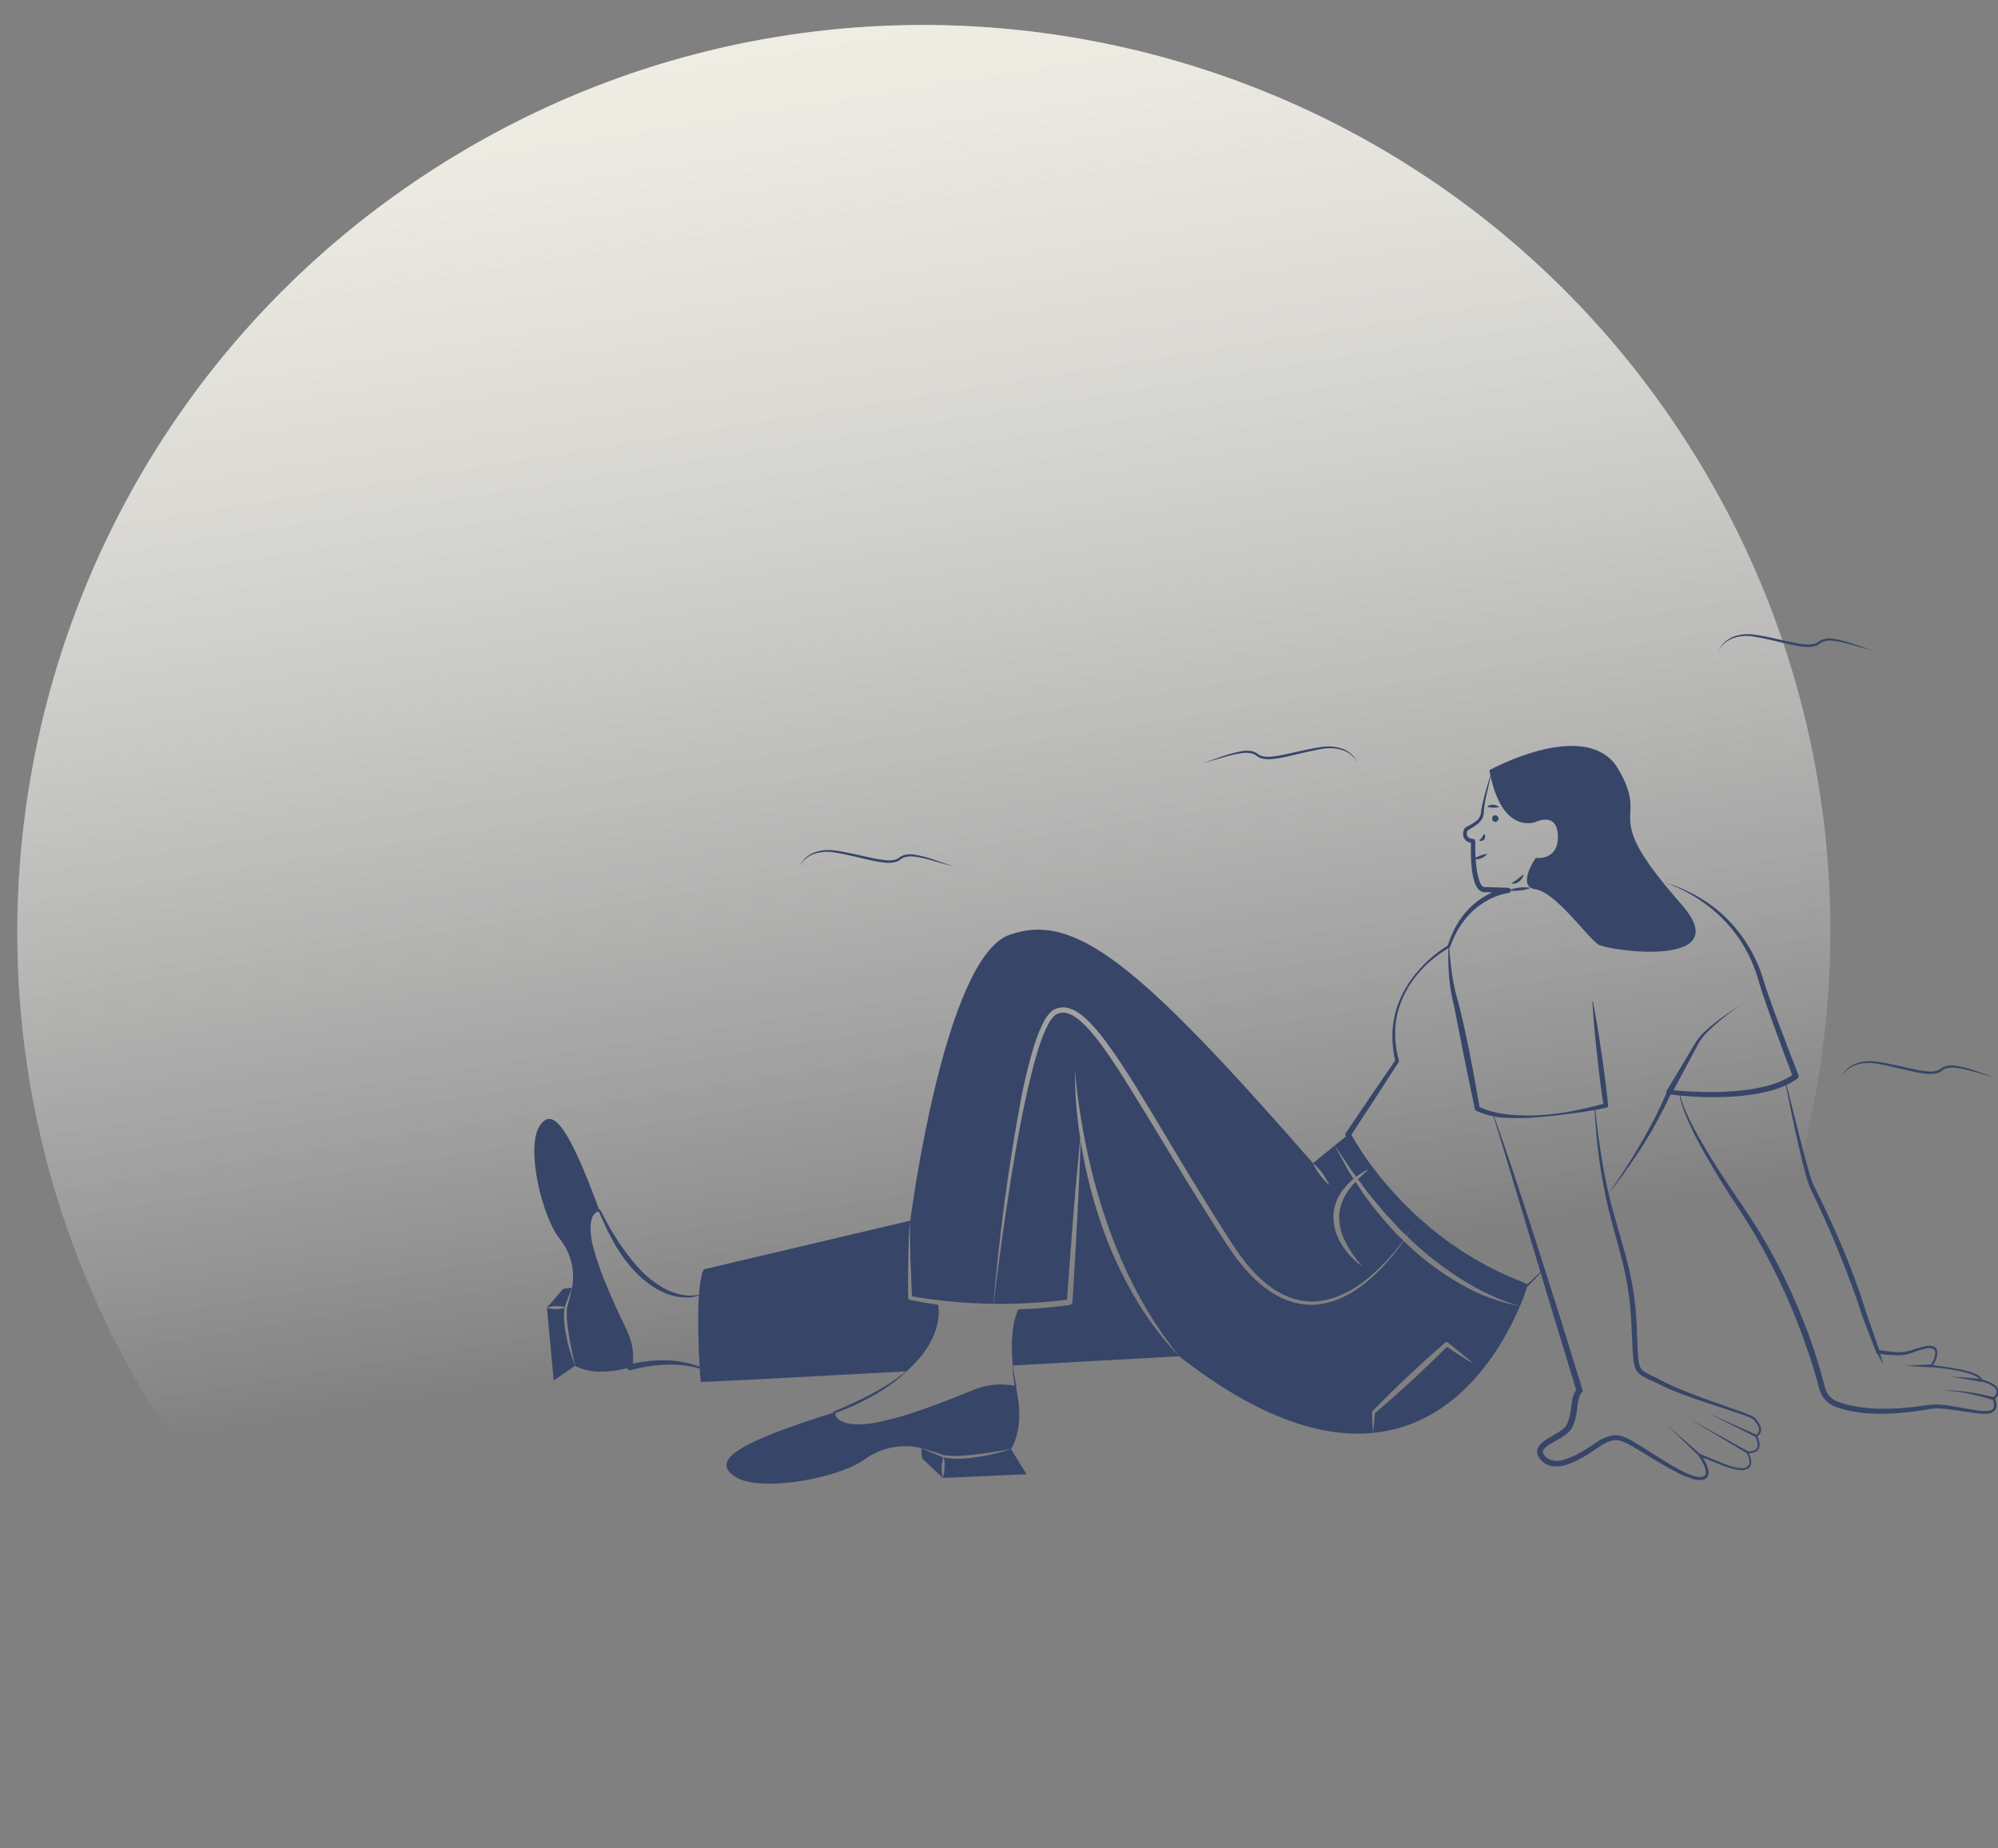 <svg width="773" height="715" viewBox="0 0 773 715" fill="none" xmlns="http://www.w3.org/2000/svg">
<rect x="0" y="0" width="773" height="715" fill="#808080" stroke="none"/>
<g clip-path="url(#clip0_10_79)">
<path d="M62.289 549.851C-42.337 386.861 4.977 169.915 167.967 65.29C330.956 -39.336 547.902 7.978 652.527 170.968C757.153 333.958 709.839 550.903 546.849 655.529C383.86 760.154 166.914 712.841 62.289 549.851Z" fill="url(#paint0_linear_10_79)"/>
<path d="M62.321 549.85C-42.305 386.861 5.009 169.915 167.999 65.29C330.989 -39.336 547.934 7.978 652.56 170.968C757.185 333.957 709.872 550.903 546.882 655.528C383.892 760.154 166.946 712.84 62.321 549.85Z" fill="url(#paint1_linear_10_79)"/>
<path d="M576.567 300.178C575.776 302.599 575.052 305.042 574.394 307.503C574.061 308.737 573.755 309.978 573.478 311.225C573.338 311.854 573.214 312.486 573.107 313.121C573.064 313.446 572.997 313.759 572.974 314.095L572.931 314.595L572.872 315.004C572.599 316.113 571.923 317.08 570.976 317.718C569.981 318.452 568.923 319.098 567.814 319.648C567.497 319.811 567.193 319.997 566.903 320.205L566.777 320.303C566.708 320.372 566.645 320.447 566.587 320.526C566.509 320.63 566.447 320.746 566.404 320.869C566.336 321.04 566.278 321.215 566.228 321.392C565.999 322.135 565.985 322.928 566.188 323.679C566.31 324.08 566.511 324.453 566.779 324.775C567.047 325.097 567.376 325.362 567.748 325.555C568.414 325.88 569.13 326.088 569.866 326.168L569.132 325.323C569.035 327.097 569.036 328.842 569.07 330.604C569.111 332.363 569.204 334.125 569.397 335.891C569.563 337.692 569.918 339.471 570.457 341.197C570.752 342.142 571.209 343.029 571.807 343.817C572.172 344.281 572.643 344.65 573.18 344.894C573.765 345.148 574.412 345.223 575.038 345.108L574.819 345.125L583.459 345.431L583.392 343.431C580.521 343.883 577.754 344.844 575.22 346.268C572.705 347.633 570.408 349.368 568.407 351.414C567.896 351.909 567.456 352.472 566.979 352.998L566.278 353.8L565.654 354.661C565.243 355.239 564.814 355.803 564.421 356.39L563.348 358.218L562.814 359.132L562.368 360.09L561.478 362.004C560.943 363.302 560.517 364.642 560.034 365.956L560.282 365.659C556.52 367.979 553.08 370.784 550.05 374.002C547.003 377.19 544.444 380.811 542.457 384.748C541.49 386.732 540.695 388.795 540.079 390.915C539.49 393.046 539.076 395.222 538.842 397.421C538.465 401.844 538.802 406.298 539.839 410.614L539.936 410.047C536.682 414.732 533.454 419.435 530.251 424.156L520.651 438.321L520.64 438.338C520.535 438.493 520.473 438.674 520.463 438.862C520.453 439.05 520.494 439.236 520.581 439.403C524.27 446.295 528.679 452.777 533.735 458.739C538.712 464.739 544.254 470.248 550.286 475.19L552.529 477.059L554.878 478.796C556.456 479.935 557.982 481.147 559.603 482.223C562.887 484.315 566.092 486.528 569.563 488.3C576.381 492.027 583.536 495.102 590.931 497.485L590.951 497.492C591.008 497.511 591.068 497.513 591.126 497.499C591.183 497.485 591.236 497.455 591.277 497.413L596.884 491.566C596.895 491.555 596.903 491.543 596.908 491.529C596.913 491.515 596.916 491.501 596.915 491.486C596.915 491.471 596.912 491.457 596.906 491.443C596.9 491.43 596.892 491.417 596.881 491.407C596.859 491.388 596.831 491.377 596.801 491.377C596.772 491.378 596.745 491.389 596.723 491.409L590.809 496.906L591.155 496.833L585.817 494.617C584.019 493.934 582.258 493.159 580.54 492.294L575.381 489.723C574.518 489.303 573.677 488.838 572.862 488.329L570.385 486.861C567.015 485.019 563.898 482.772 560.717 480.637C559.146 479.541 557.671 478.311 556.144 477.155L553.875 475.395L551.712 473.504C550.295 472.217 548.773 471.047 547.417 469.694L543.283 465.709L539.356 461.523C538.052 460.123 536.84 458.64 535.578 457.203C530.625 451.392 526.255 445.108 522.532 438.442L522.463 439.523L531.832 425.205C534.944 420.425 538.039 415.634 541.116 410.83L541.129 410.81C541.181 410.73 541.214 410.639 541.229 410.545C541.243 410.451 541.238 410.355 541.213 410.263C540.06 406.113 539.595 401.802 539.838 397.502C539.991 395.353 540.338 393.222 540.876 391.135C541.456 389.055 542.212 387.029 543.136 385.077C545.024 381.171 547.536 377.598 550.571 374.499C553.571 371.376 557.009 368.707 560.778 366.576C560.884 366.518 560.967 366.426 561.012 366.314L561.027 366.279C561.548 365.015 562.01 363.727 562.575 362.489L563.505 360.67L563.969 359.762L564.516 358.903L565.608 357.187C566.005 356.64 566.435 356.116 566.846 355.58L567.468 354.78L568.162 354.043C568.634 353.562 569.067 353.042 569.568 352.592C571.525 350.749 573.728 349.188 576.114 347.951C578.456 346.712 580.982 345.859 583.595 345.427L583.643 345.42C583.891 345.384 584.117 345.256 584.275 345.061C584.433 344.867 584.513 344.621 584.498 344.37C584.484 344.12 584.376 343.884 584.196 343.71C584.017 343.535 583.778 343.434 583.527 343.427L574.886 343.149C574.838 343.147 574.79 343.149 574.742 343.155L574.668 343.165C574.409 343.207 574.143 343.174 573.903 343.068C573.662 342.962 573.458 342.789 573.313 342.57C572.862 341.966 572.515 341.291 572.286 340.572C571.782 338.976 571.433 337.334 571.244 335.671C570.846 332.26 570.686 328.825 570.763 325.391V325.38C570.766 325.175 570.692 324.976 570.556 324.822C570.42 324.668 570.232 324.57 570.028 324.547C569.495 324.507 568.972 324.381 568.479 324.172C568.279 324.083 568.099 323.954 567.951 323.792C567.803 323.63 567.69 323.44 567.619 323.232C567.479 322.751 567.477 322.24 567.613 321.758C567.645 321.628 567.683 321.498 567.727 321.374C567.744 321.323 567.786 321.218 567.763 321.3C567.755 321.317 567.741 321.33 567.723 321.337L567.786 321.29C568.01 321.122 568.246 320.97 568.49 320.833C569.641 320.209 570.735 319.485 571.759 318.67C572.293 318.232 572.764 317.724 573.159 317.158C573.588 316.571 573.863 315.887 573.96 315.167C574.135 312.641 574.509 310.132 575.078 307.665C575.607 305.185 576.184 302.71 576.784 300.24C576.791 300.212 576.787 300.182 576.772 300.157C576.758 300.132 576.734 300.113 576.706 300.105C576.678 300.097 576.648 300.1 576.622 300.114C576.609 300.121 576.598 300.129 576.588 300.14C576.579 300.151 576.572 300.164 576.567 300.178V300.178ZM643.945 341.329C651.411 343.926 658.293 347.967 664.199 353.22C670.035 358.46 674.67 364.899 677.786 372.096C678.567 373.878 679.25 375.701 679.831 377.558C680.36 379.391 680.936 381.367 681.549 383.243C682.781 387.023 684.106 390.755 685.444 394.484C688.13 401.933 690.89 409.356 693.722 416.75L694.109 415.441C690.739 417.697 686.985 419.317 683.032 420.222C679.02 421.195 674.933 421.83 670.814 422.12C666.671 422.426 662.516 422.521 658.364 422.406C654.214 422.281 650.035 422.064 645.926 421.616L645.894 421.612C645.716 421.593 645.536 421.632 645.382 421.723C645.227 421.814 645.106 421.952 645.035 422.117C641.975 429.251 638.451 436.176 634.484 442.849C630.596 449.582 626.274 456.065 621.792 462.442C626.663 456.342 631.207 449.988 635.404 443.407C639.593 436.796 643.33 429.911 646.591 422.797L645.7 423.297C649.881 423.862 654.089 424.211 658.307 424.341C662.526 424.494 666.751 424.433 670.964 424.158C675.205 423.895 679.417 423.276 683.554 422.308C687.793 421.381 691.819 419.665 695.423 417.251C695.624 417.109 695.772 416.904 695.843 416.668C695.914 416.433 695.904 416.18 695.814 415.951L695.81 415.943C692.933 408.581 690.116 401.196 687.359 393.788C685.994 390.083 684.64 386.369 683.389 382.638C682.748 380.763 682.236 378.935 681.603 376.987C678.333 367.45 672.571 358.962 664.914 352.404C660.294 348.596 655.118 345.518 649.564 343.28C648.649 342.896 647.715 342.558 646.765 342.269L643.945 341.329V341.329Z" fill="#374569"/>
<path d="M672.946 388.952C669.87 390.938 666.879 393.054 663.982 395.293C662.524 396.414 661.117 397.599 659.765 398.846C658.353 400.083 657.128 401.519 656.128 403.109L644.836 421.902C644.685 422.158 644.641 422.463 644.713 422.751C644.786 423.039 644.969 423.287 645.223 423.441C645.479 423.593 645.784 423.639 646.073 423.568C646.362 423.496 646.611 423.314 646.766 423.06L646.795 423.009L657.108 403.66C657.981 402.106 659.076 400.687 660.357 399.447C661.629 398.148 662.957 396.906 664.339 395.726C667.1 393.346 669.985 391.096 672.946 388.952V388.952ZM616.057 387.473C616.269 390.851 616.528 394.223 616.837 397.589C617.141 400.955 617.477 404.317 617.845 407.675C618.197 411.035 618.609 414.388 619.005 417.742C619.423 421.094 619.872 424.442 620.406 427.779L621.065 426.811C617.05 427.931 612.939 428.883 608.823 429.709C604.696 430.511 600.524 431.059 596.33 431.349C592.15 431.644 587.951 431.584 583.781 431.172C581.722 430.953 579.679 430.593 577.668 430.095C575.692 429.642 573.784 428.927 571.997 427.968L572.496 428.645C571.598 423.402 570.628 418.176 569.672 412.944C568.695 407.715 567.63 402.503 566.476 397.31C565.899 394.709 565.291 392.114 564.654 389.527C564.331 388.237 563.975 386.932 563.613 385.647C563.259 384.389 562.945 383.121 562.672 381.843C562.129 379.261 561.709 376.655 561.414 374.033C561.068 371.407 560.838 368.763 560.646 366.114C560.645 366.099 560.642 366.085 560.635 366.071C560.626 366.051 560.611 366.034 560.592 366.023C560.573 366.011 560.551 366.005 560.528 366.006C560.501 366.008 560.474 366.02 560.455 366.04C560.435 366.06 560.423 366.086 560.421 366.114C560.158 371.459 560.394 376.818 561.126 382.119C561.303 383.453 561.567 384.78 561.871 386.105C562.167 387.394 562.446 388.669 562.706 389.972L564.256 397.772C565.273 402.981 566.284 408.195 567.358 413.397L570.582 429.006L570.59 429.047C570.619 429.183 570.678 429.311 570.763 429.421C570.848 429.532 570.956 429.621 571.08 429.684C575.044 431.469 579.335 432.414 583.681 432.46C587.92 432.602 592.163 432.469 596.385 432.061C600.595 431.699 604.787 431.199 608.974 430.624C613.169 430.074 617.333 429.402 621.502 428.523C621.705 428.481 621.884 428.365 622.007 428.199C622.13 428.033 622.187 427.827 622.168 427.621L622.162 427.556C621.844 424.192 621.44 420.838 621.005 417.488C620.549 414.142 620.108 410.793 619.608 407.451C619.128 404.107 618.612 400.767 618.059 397.434C617.509 394.097 616.916 390.767 616.281 387.445C616.275 387.417 616.259 387.392 616.236 387.375C616.213 387.358 616.185 387.351 616.156 387.355C616.128 387.358 616.102 387.373 616.083 387.395C616.066 387.417 616.056 387.445 616.057 387.473V387.473ZM576.227 297.939C576.227 297.939 611.323 278.516 624.77 295.516C624.77 295.516 631.031 304.003 630.82 312.013C630.608 320.022 628.627 324.902 650.511 349.83C672.394 374.757 622.243 367.89 618.297 365.32C614.351 362.751 601.846 345.159 594.156 344.032C586.466 342.905 594.168 331.856 594.168 331.856C594.168 331.856 602.934 333.166 602.727 323.45C602.52 313.735 594.071 317.982 594.071 317.982C594.071 317.982 580.806 323.336 576.227 297.939Z" fill="#374569"/>
<path d="M589.523 338.208C588.595 338.829 587.884 339.492 587.127 340.08C586.757 340.38 586.38 340.653 585.987 340.918C585.556 341.183 585.108 341.419 584.646 341.624C585.179 341.846 585.771 341.882 586.327 341.726C586.874 341.573 587.384 341.312 587.828 340.958C588.257 340.611 588.626 340.197 588.921 339.732C589.229 339.273 589.435 338.753 589.523 338.208V338.208ZM592.318 343.434C590.837 343.203 589.33 343.182 587.843 343.371C586.35 343.513 584.885 343.868 583.492 344.424C584.973 344.657 586.48 344.678 587.968 344.486C589.461 344.342 590.925 343.988 592.318 343.434V343.434ZM574.189 322.546C573.939 323.034 573.665 323.508 573.367 323.968C573.246 324.153 573.105 324.324 572.945 324.478C572.771 324.665 572.542 324.838 572.268 325.115C572.427 325.209 572.604 325.271 572.787 325.296C572.971 325.322 573.157 325.31 573.336 325.263C573.723 325.171 574.063 324.938 574.288 324.61C574.506 324.294 574.614 323.915 574.596 323.531C574.589 323.163 574.444 322.811 574.189 322.546V322.546ZM580.018 312.218C579.361 311.649 578.523 311.332 577.653 311.323C576.779 311.26 575.913 311.535 575.236 312.092C576.011 312.306 576.809 312.424 577.612 312.445C578.421 312.487 579.232 312.411 580.018 312.218V312.218ZM578.512 317.932C578.18 317.92 577.864 317.78 577.632 317.54C577.401 317.301 577.271 316.981 577.27 316.648C577.271 316.315 577.401 315.995 577.633 315.756C577.864 315.516 578.18 315.376 578.512 315.364C578.845 315.376 579.16 315.517 579.392 315.756C579.623 315.995 579.753 316.315 579.755 316.648C579.755 316.981 579.625 317.302 579.393 317.541C579.162 317.781 578.846 317.921 578.512 317.932ZM575.374 330.283C574.417 330.396 573.479 330.642 572.59 331.013C571.721 331.358 570.953 331.72 570.015 332.163C570.491 332.383 571.017 332.466 571.538 332.404C572.04 332.36 572.532 332.243 573 332.058C573.46 331.875 573.897 331.637 574.299 331.349C574.719 331.062 575.084 330.701 575.374 330.283ZM529.95 452.032C528.352 453.357 526.811 454.728 525.382 456.165L526.81 458.086C528.025 459.703 529.15 461.388 530.489 462.904L534.338 467.566C535.576 469.172 537.027 470.576 538.377 472.058L540.424 474.282C541.088 475.044 541.79 475.771 542.528 476.461L544.193 478.056C545.133 476.733 546.029 475.381 546.882 474.001C546.065 475.413 545.21 476.802 544.317 478.168L546.882 480.639C552.803 486.096 559.217 490.991 566.043 495.263C567.776 496.285 569.475 497.364 571.275 498.274L573.942 499.711L576.687 500.992C580.335 502.75 584.139 504.164 588.049 505.215C589.191 502.586 590.19 499.897 591.043 497.161C559.754 486.491 540.076 465.667 529.95 452.032V452.032ZM521.557 438.924L516.393 443.125C518.733 446.461 520.87 449.898 523.187 453.211L524.684 455.233C526.331 453.997 528.095 452.925 529.95 452.032C526.805 447.895 523.998 443.511 521.557 438.924V438.924ZM391.788 528.218C427.003 526.274 456.2 524.646 456.2 524.646C449.243 517.372 443.216 509.264 438.255 500.508C433.258 491.758 429.117 482.547 425.888 473.002C422.651 463.475 420.176 453.707 418.486 443.788C418.351 442.99 418.227 442.193 418.091 441.395C417.945 445.574 417.766 449.763 417.609 453.953C417.384 459.49 417.09 465.038 416.82 470.576L415.909 487.188L414.908 503.8C414.891 504.049 414.789 504.285 414.619 504.469C414.449 504.652 414.222 504.773 413.974 504.81H413.963C408.822 505.507 403.645 506.046 398.447 506.304C396.962 506.383 395.466 506.439 393.981 506.484C392.743 508.966 390.663 515.233 391.788 528.218V528.218Z" fill="#374569"/>
<path d="M384.407 504.35C389.054 504.429 393.696 504.335 398.336 504.069C403.162 503.8 407.989 503.373 412.793 502.755L413.941 487.064L415.235 470.463C415.696 464.937 416.146 459.411 416.664 453.885C417.091 449.393 417.496 444.9 417.935 440.407C416.532 431.623 415.851 422.739 415.898 413.844C416.281 418.831 416.832 423.795 417.609 428.737C418.329 433.668 419.206 438.588 420.208 443.462C421.231 448.348 422.345 453.2 423.662 457.996C424.944 462.815 426.373 467.577 428.016 472.272C429.604 476.987 431.386 481.633 433.36 486.199C434.294 488.502 435.385 490.748 436.42 493.006C437.534 495.23 438.592 497.476 439.784 499.666C444.454 508.493 449.95 516.857 456.2 524.646C487.354 549.019 511.982 556.185 531.176 554.309C530.974 551.647 530.895 548.985 530.805 546.334C530.804 546.202 530.852 546.074 530.94 545.975L530.985 545.919C533.228 543.602 535.497 541.31 537.792 539.045C540.095 536.791 542.421 534.559 544.768 532.351C547.097 530.116 549.493 527.97 551.867 525.78C554.259 523.619 556.674 521.485 559.113 519.378L559.169 519.333C559.304 519.216 559.476 519.149 559.655 519.145C559.834 519.141 560.008 519.2 560.148 519.311C563.534 522.018 566.91 524.747 570.173 527.633C566.628 525.533 563.186 523.275 559.765 520.996C557.65 523.141 555.49 525.241 553.33 527.341C550.978 529.554 548.672 531.8 546.286 533.968C543.923 536.16 541.53 538.321 539.108 540.449C536.744 542.54 534.355 544.603 531.941 546.638C531.716 549.187 531.503 551.748 531.176 554.309C564.727 551.041 581.727 520.176 588.05 505.215C579.981 503.767 572.23 500.908 565.154 496.768C558.034 492.698 551.395 487.837 545.364 482.279L543.057 480.044C540.546 483.692 537.751 487.136 534.698 490.344C529.984 495.241 524.606 499.711 518.204 502.396C515.003 503.761 511.587 504.552 508.112 504.732C504.613 504.804 501.133 504.201 497.862 502.957L495.454 501.946C494.689 501.553 493.936 501.104 493.182 500.677L492.045 500.037L490.988 499.284L488.873 497.768C487.544 496.662 486.246 495.52 484.98 494.343C483.81 493.084 482.561 491.883 481.458 490.569C480.378 489.232 479.253 487.918 478.218 486.547L475.248 482.347C473.376 479.506 471.527 476.649 469.701 473.777C466.042 468.046 462.438 462.28 458.889 456.48C451.756 444.9 444.836 433.196 437.669 421.684C434.103 415.911 430.469 410.182 426.508 404.735C424.558 402.012 422.427 399.422 420.129 396.985C418.997 395.803 417.762 394.724 416.438 393.761C415.219 392.8 413.795 392.132 412.276 391.807C411.568 391.681 410.841 391.696 410.138 391.852C409.783 391.915 409.438 392.028 409.114 392.189C408.793 392.306 408.49 392.469 408.214 392.672C407.066 393.726 406.126 394.987 405.446 396.389C403.95 399.373 402.716 402.481 401.756 405.678C399.742 412.103 398.189 418.707 396.738 425.323C393.903 438.576 391.698 451.987 389.695 465.409C387.703 478.359 386.005 491.343 384.407 504.35V504.35Z" fill="#374569"/>
<path d="M352.06 479.651C352.094 482.145 352.162 484.638 352.24 487.132C352.42 491.916 352.6 496.701 352.814 501.475C357.697 502.306 362.614 502.968 367.542 503.429C372.65 503.934 377.791 504.238 382.922 504.327C383.406 504.339 383.889 504.339 384.362 504.35C386.581 477.728 390.148 451.235 395.05 424.974C396.322 418.268 397.941 411.633 399.9 405.094C400.884 401.78 402.149 398.556 403.68 395.457C404.48 393.795 405.6 392.307 406.976 391.077C407.38 390.766 407.828 390.517 408.304 390.336C408.742 390.117 409.207 389.958 409.688 389.864C410.649 389.651 411.643 389.628 412.613 389.797C414.439 390.153 416.157 390.929 417.631 392.065C419.063 393.097 420.4 394.255 421.625 395.525C424.011 398.017 426.221 400.67 428.241 403.466C432.303 408.981 435.982 414.72 439.582 420.493C446.715 432.096 453.567 443.822 460.632 455.424C464.157 461.225 467.727 466.998 471.343 472.743L476.823 481.325L479.669 485.48C480.659 486.839 481.739 488.131 482.763 489.457C483.832 490.748 485.025 491.928 486.139 493.174C487.344 494.333 488.581 495.457 489.851 496.544L491.865 498.026L492.867 498.768L493.947 499.397C494.667 499.812 495.376 500.25 496.107 500.643L498.38 501.643C501.466 502.866 504.758 503.487 508.078 503.474C511.412 503.347 514.697 502.64 517.788 501.385C524.054 498.947 529.489 494.668 534.27 489.928C536.67 487.533 538.921 484.994 541.01 482.324C541.651 481.516 542.27 480.696 542.889 479.876L540.965 478C540.223 477.295 539.517 476.553 538.85 475.776L536.802 473.485C534.07 470.445 531.498 467.266 529.095 463.96C527.812 462.377 526.732 460.636 525.607 458.94L524.448 457.154C523.562 458.082 522.735 459.064 521.973 460.096C520.868 461.559 519.967 463.165 519.295 464.87C518.6 466.532 518.204 468.304 518.125 470.104C518.03 473.766 518.891 477.389 520.623 480.617C522.373 483.987 524.552 487.116 527.104 489.928C523.874 487.693 521.146 484.808 519.093 481.459C516.888 478.045 515.77 474.043 515.886 469.981C516.167 465.894 517.83 462.025 520.6 459.007C521.544 457.921 522.579 456.918 523.694 456.008L522.266 453.818C521.219 452.077 520.285 450.258 519.295 448.483C518.306 446.709 517.338 444.923 516.393 443.125L507.988 449.965C510.687 452.314 512.857 455.208 514.356 458.457C512.991 457.306 511.771 455.993 510.722 454.548C509.633 453.134 508.715 451.596 507.988 449.965C440.414 372.724 415.865 352.597 390.505 361.65C365.325 370.635 352.353 470.834 352.184 472.171V472.182C351.981 474.675 352.06 477.157 352.06 479.651V479.651Z" fill="#374569"/>
<path d="M271.075 534.575C273.461 534.631 310.42 532.677 350.699 530.475C364.065 518.693 363.514 507.899 362.996 504.743C359.301 504.225 355.624 503.589 351.97 502.834L351.937 502.822C351.777 502.787 351.634 502.699 351.53 502.573C351.426 502.447 351.367 502.29 351.363 502.126C351.318 497.128 351.295 492.141 351.397 487.143C351.441 484.638 351.498 482.145 351.588 479.64C351.657 477.145 351.856 474.656 352.184 472.182L272.223 491.04C268.285 499.969 271.075 534.575 271.075 534.575V534.575Z" fill="#374569"/>
<path d="M350.662 530.431C348.565 532.121 346.372 533.672 344.129 535.142C341.881 536.605 339.548 537.93 337.196 539.216C334.84 540.497 332.417 541.648 329.983 542.775C327.551 543.908 325.079 544.955 322.607 546.009L322.562 546.028C322.502 546.053 322.45 546.096 322.414 546.151C322.377 546.205 322.358 546.269 322.357 546.335C322.404 547.189 322.694 548.011 323.195 548.704C323.695 549.397 324.385 549.932 325.18 550.244C326.647 550.871 328.216 551.23 329.81 551.302C331.378 551.403 332.951 551.378 334.515 551.227C336.078 551.123 337.631 550.913 339.176 550.669C345.35 549.631 351.434 548.119 357.374 546.144C363.317 544.203 369.178 542.02 374.942 539.599C376.396 539.011 377.816 538.373 379.251 537.883C380.698 537.382 382.186 537.008 383.697 536.763C385.213 536.518 386.747 536.399 388.282 536.407C389.809 536.414 391.375 536.558 392.931 536.642L392.946 536.643C392.993 536.646 393.04 536.638 393.083 536.619C393.126 536.601 393.165 536.573 393.195 536.537C393.225 536.501 393.247 536.459 393.258 536.414C393.269 536.368 393.27 536.321 393.259 536.275C392.65 533.613 392.178 530.921 391.844 528.211C391.844 528.204 391.841 528.197 391.838 528.19C391.834 528.184 391.829 528.178 391.823 528.174C391.812 528.165 391.798 528.16 391.783 528.161C391.769 528.162 391.755 528.169 391.745 528.18C391.736 528.191 391.732 528.205 391.731 528.22C391.865 530.963 392.173 533.694 392.656 536.397L392.984 536.03C391.43 535.874 389.892 535.658 388.3 535.577C385.12 535.46 381.943 535.887 378.906 536.839C377.372 537.314 375.949 537.975 374.505 538.538C368.726 540.86 362.932 543.146 357.049 545.178C351.204 547.317 345.207 549.02 339.109 550.272C336.062 550.884 332.947 551.09 329.845 550.886C328.316 550.794 326.821 550.399 325.445 549.725C324.794 549.387 324.225 548.911 323.775 548.331C323.354 547.784 323.131 547.11 323.145 546.42L322.896 546.746C327.984 544.906 332.911 542.648 337.627 539.997C339.992 538.68 342.28 537.232 344.482 535.659C346.688 534.097 348.778 532.378 350.736 530.515C350.742 530.51 350.746 530.504 350.749 530.498C350.752 530.491 350.753 530.484 350.753 530.477C350.754 530.462 350.749 530.448 350.74 530.437C350.73 530.427 350.717 530.42 350.702 530.419C350.695 530.418 350.688 530.419 350.681 530.421C350.674 530.423 350.668 530.426 350.662 530.431V530.431ZM364.751 571.707L397.154 570.281L391.135 560.543C389.04 561.248 386.911 561.847 384.756 562.34C382.606 562.852 380.437 563.279 378.253 563.62C376.059 563.968 373.846 564.182 371.626 564.261C369.452 564.381 367.27 564.226 365.134 563.8C365.4 565.028 365.506 566.285 365.449 567.54C365.427 568.956 365.192 570.361 364.751 571.707V571.707ZM356.426 560.138L356.729 564.126L364.751 571.707C364.404 570.331 364.26 568.912 364.324 567.495C364.359 566.228 364.556 564.972 364.909 563.755L364.875 563.744L360.633 562.003C359.227 561.374 357.81 560.79 356.426 560.138V560.138Z" fill="#374569"/>
<path d="M284.205 571.123C293.532 577.514 324.225 572.044 334.621 564.451C337.739 562.222 341.297 560.684 345.058 559.94C348.818 559.197 352.694 559.264 356.426 560.138C357.899 560.543 359.362 561.026 360.825 561.475L365.134 562.901C367.268 563.213 369.429 563.299 371.581 563.16C373.763 563.059 375.939 562.86 378.106 562.564C380.283 562.294 382.454 561.987 384.621 561.644L391.135 560.543C397.042 550.973 392.958 536.338 392.958 536.338L389.931 536.08C385.56 535.707 381.163 536.397 377.116 538.09C321.12 561.497 322.751 546.379 322.751 546.379C285.915 557.903 274.89 564.732 284.205 571.123V571.123ZM270.71 500.806C268.512 501.303 266.234 501.331 264.024 500.89C263.472 500.808 262.927 500.687 262.393 500.526C261.857 500.371 261.308 500.275 260.788 500.073L259.234 499.463L258.458 499.165L257.718 498.776C253.748 496.72 250.188 493.957 247.211 490.622C246.429 489.819 245.695 488.969 245.014 488.079C244.309 487.205 243.555 486.37 242.888 485.465L240.928 482.71C240.288 481.781 239.557 480.911 238.996 479.925L237.198 477.04C236.613 476.069 235.956 475.137 235.455 474.116C234.39 472.109 233.305 470.106 232.275 468.074L232.249 468.023C232.219 467.965 232.173 467.917 232.117 467.885C232.061 467.852 231.997 467.836 231.932 467.839C231.179 467.923 230.464 468.215 229.867 468.683C229.271 469.15 228.816 469.775 228.555 470.486C228.288 471.141 228.098 471.824 227.989 472.523C227.846 473.204 227.773 473.899 227.772 474.595C227.749 477.347 228.018 480.094 228.576 482.789C229.143 485.466 229.764 488.141 230.572 490.753C231.275 493.406 232.248 495.958 233.154 498.539C235.04 503.67 237.226 508.676 239.478 513.645L240.313 515.514C240.586 516.124 240.854 516.693 241.08 517.303C241.545 518.507 241.904 519.75 242.153 521.017C242.403 522.284 242.555 523.568 242.607 524.858C242.645 526.122 242.571 527.51 242.547 528.864C242.544 529.039 242.581 529.213 242.655 529.372C242.73 529.531 242.839 529.671 242.976 529.781C243.112 529.891 243.272 529.968 243.443 530.007C243.614 530.046 243.792 530.045 243.963 530.005L247.745 529.109C249.02 528.894 250.289 528.607 251.573 528.448C254.137 528.075 256.725 527.882 259.316 527.871C261.913 527.861 264.506 528.094 267.06 528.566C269.635 528.995 272.136 529.785 274.491 530.912L274.502 530.918C274.527 530.93 274.557 530.933 274.584 530.925C274.611 530.917 274.634 530.898 274.649 530.874C274.663 530.85 274.667 530.821 274.661 530.793C274.655 530.765 274.638 530.741 274.615 530.725C272.352 529.299 269.881 528.233 267.29 527.567C264.695 526.896 262.043 526.469 259.369 526.292C258.03 526.2 256.688 526.177 255.347 526.221C254.002 526.216 252.669 526.355 251.331 526.459C249.993 526.576 248.675 526.822 247.344 526.999C246.028 527.246 244.716 527.523 243.405 527.803L244.821 528.944C244.871 527.582 244.974 526.255 244.962 524.8C244.943 523.372 244.793 521.949 244.514 520.549C244.234 519.148 243.833 517.774 243.316 516.442C243.059 515.78 242.774 515.128 242.463 514.49L241.59 512.656C240.442 510.205 239.227 507.779 238.132 505.304L236.507 501.585C235.968 500.344 235.381 499.12 234.901 497.858C232.764 492.894 230.967 487.791 229.524 482.583C228.822 479.988 228.468 477.311 228.471 474.622C228.464 473.959 228.526 473.297 228.656 472.647C228.757 472.003 228.938 471.374 229.194 470.775C229.458 470.206 229.832 469.696 230.295 469.273C230.736 468.884 231.298 468.66 231.886 468.638L231.543 468.402C232.518 470.475 233.438 472.577 234.378 474.674C234.814 475.74 235.409 476.728 235.937 477.75L237.567 480.799C238.108 481.82 238.709 482.808 239.367 483.758L241.285 486.653C241.966 487.589 242.739 488.464 243.462 489.372C244.175 490.291 244.948 491.162 245.777 491.979L248.27 494.434C249.159 495.193 250.105 495.891 251.019 496.618C252.9 498.025 254.944 499.202 257.105 500.124L257.906 500.487L258.747 500.758L260.432 501.277C260.993 501.447 261.586 501.509 262.159 501.629C262.731 501.758 263.314 501.835 263.901 501.858C266.233 502.11 268.591 501.822 270.792 501.015C270.805 501.01 270.817 501.003 270.827 500.993C270.838 500.983 270.846 500.972 270.852 500.959C270.864 500.934 270.866 500.905 270.858 500.878C270.85 500.851 270.831 500.828 270.807 500.814C270.782 500.8 270.753 500.796 270.726 500.803L270.71 500.806V500.806ZM215.259 506.383C214.017 506.419 212.777 506.248 211.591 505.877L214.224 534.013L222.46 528.352H222.471C221.749 526.567 221.122 524.745 220.592 522.894C220.034 521.048 219.561 519.178 219.175 517.289C218.77 515.395 218.485 513.478 218.32 511.549C218.125 509.672 218.166 507.778 218.443 505.911C217.408 506.211 216.337 506.37 215.259 506.383V506.383ZM217.869 498.577L211.591 505.877C213.82 505.141 216.213 505.059 218.488 505.641V505.63L219.861 501.856C220.356 500.621 220.806 499.363 221.335 498.139L217.869 498.577V498.577Z" fill="#374569"/>
<path d="M221.267 522.725L222.471 528.352C231.089 533.092 243.679 528.903 243.679 528.903L243.78 526.263C243.917 522.44 243.126 518.64 241.474 515.189C218.646 467.476 231.911 468.239 231.911 468.239C220.266 436.678 213.841 427.378 208.655 435.757C203.479 444.147 209.555 470.621 216.643 479.348C218.722 481.963 220.217 484.993 221.027 488.235C221.836 491.476 221.941 494.853 221.335 498.139C221.065 499.442 220.705 500.733 220.401 502.036L219.355 505.844C219.18 507.709 219.203 509.588 219.422 511.449C219.602 513.335 219.872 515.222 220.21 517.098C220.536 518.974 220.885 520.849 221.267 522.725V522.725ZM690.707 418.677C692.464 427.723 694.324 436.747 696.447 445.721C696.978 447.965 697.517 450.207 698.101 452.444C698.646 454.729 699.328 456.979 700.143 459.182C702.169 463.359 704.142 467.466 706.013 471.677C709.788 480.058 713.186 488.6 716.411 497.195C717.206 499.348 717.974 501.51 718.715 503.682C719.493 505.842 720.093 508.08 720.94 510.225L725.863 523.158L725.873 523.183C725.917 523.297 725.99 523.397 726.085 523.474C726.18 523.55 726.293 523.6 726.414 523.618C728.521 523.942 730.645 524.149 732.775 524.239C734.949 524.428 737.138 524.188 739.219 523.532C741.157 522.773 743.143 522.145 745.165 521.651C746.084 521.395 747.062 521.446 747.95 521.795C748.126 521.9 748.28 522.039 748.401 522.204C748.523 522.37 748.61 522.557 748.657 522.757C748.745 523.216 748.744 523.688 748.653 524.147C748.445 525.136 748.096 526.091 747.617 526.981C747.497 527.207 747.376 527.432 747.247 527.652L747.05 527.973L746.97 528.095C746.966 528.101 746.974 528.095 746.961 528.112C746.639 528.24 747.138 528.972 747.09 528.756L747.127 528.769L747.193 528.787L747.314 528.809L748.898 528.999C750.986 529.234 753.067 529.498 755.137 529.831C757.203 530.15 759.249 530.595 761.261 531.164C762.255 531.44 763.225 531.798 764.161 532.232C765.039 532.659 766.018 533.269 766.164 534.045C766.179 534.119 766.214 534.188 766.266 534.243C766.318 534.298 766.385 534.337 766.458 534.356C767.357 534.577 768.236 534.868 769.09 535.224C769.934 535.558 770.724 536.014 771.433 536.579C771.769 536.803 772.038 537.114 772.212 537.479C772.385 537.843 772.457 538.248 772.42 538.65C772.18 539.472 771.682 540.194 770.999 540.711C770.928 540.776 770.879 540.862 770.861 540.956C770.842 541.051 770.854 541.149 770.895 541.236L770.904 541.255C771.349 542.103 771.537 543.063 771.444 544.017C771.355 544.444 771.137 544.834 770.819 545.134C770.502 545.433 770.101 545.629 769.669 545.694C767.639 545.923 765.586 545.813 763.593 545.367C759.429 544.758 755.33 543.765 751.022 543.378C749.934 543.28 748.84 543.261 747.749 543.321C746.626 543.387 745.574 543.574 744.541 543.713C742.464 544.013 740.38 544.267 738.291 544.476C734.13 544.9 729.944 545.037 725.764 544.886C721.623 544.766 717.511 544.156 713.513 543.068C712.537 542.779 711.561 542.415 710.627 542.081C709.772 541.723 708.988 541.213 708.314 540.577C707.639 539.935 707.078 539.185 706.653 538.356C706.235 537.477 705.928 536.55 705.738 535.596C703.629 527.377 701.002 519.299 697.872 511.412C694.782 503.514 691.274 495.786 687.362 488.262C683.399 480.763 679.002 473.501 674.193 466.514C669.442 459.558 664.73 452.569 660.399 445.348C658.253 441.729 656.142 438.084 654.256 434.325C653.304 432.451 652.429 430.54 651.633 428.595C651.26 427.615 650.89 426.633 650.592 425.628C650.264 424.645 650.079 423.62 650.041 422.584V422.553C650.042 422.531 650.036 422.51 650.025 422.491C650.014 422.472 649.997 422.457 649.977 422.448C649.957 422.439 649.935 422.436 649.914 422.44C649.892 422.443 649.872 422.453 649.856 422.468C649.835 422.487 649.821 422.514 649.819 422.543C649.805 423.618 649.949 424.689 650.249 425.721C650.509 426.752 650.841 427.759 651.178 428.765C651.9 430.756 652.702 432.718 653.581 434.646C654.446 436.58 655.393 438.472 656.341 440.365C657.337 442.231 658.317 444.108 659.367 445.944C663.524 453.313 668 460.496 672.681 467.536C677.319 474.542 681.552 481.808 685.361 489.297C689.207 496.763 692.653 504.429 695.683 512.262C697.213 516.171 698.611 520.131 699.928 524.115C701.265 528.09 702.475 532.107 703.556 536.159C703.798 537.272 704.175 538.351 704.678 539.373C705.227 540.421 705.951 541.369 706.818 542.175C707.691 542.983 708.703 543.626 709.805 544.075C710.86 544.446 711.871 544.81 712.922 545.11C717.094 546.213 721.384 546.805 725.698 546.874C729.968 546.956 734.238 546.744 738.478 546.238C740.592 545.992 742.701 545.701 744.794 545.352C745.849 545.18 746.877 544.974 747.862 544.893C748.88 544.811 749.902 544.803 750.921 544.869C755.047 545.132 759.219 546.006 763.426 546.53C764.485 546.662 765.518 546.809 766.605 546.886C767.719 547.003 768.845 546.937 769.938 546.691C770.218 546.595 770.496 546.479 770.772 546.37C771.042 546.215 771.298 546.036 771.535 545.835C771.992 545.387 772.293 544.805 772.394 544.175C772.502 543.015 772.256 541.85 771.689 540.832L771.594 541.376C772.41 540.714 772.989 539.806 773.245 538.787C773.337 538.228 773.241 537.654 772.971 537.156C772.715 536.695 772.371 536.288 771.958 535.959C771.181 535.347 770.317 534.854 769.394 534.497C768.496 534.129 767.57 533.833 766.626 533.609L766.92 533.92C766.777 533.313 766.415 532.779 765.905 532.42C765.465 532.082 764.987 531.795 764.482 531.565C763.506 531.121 762.495 530.758 761.459 530.478C759.411 529.898 757.329 529.521 755.251 529.149C753.171 528.797 751.083 528.495 748.988 528.243L747.441 528.041L747.367 528.028L747.387 528.033L747.4 528.039C747.343 527.821 747.839 528.543 747.512 528.666L747.562 528.605C747.613 528.54 747.661 528.473 747.706 528.403L747.925 528.054C748.064 527.822 748.195 527.587 748.323 527.35C748.851 526.392 749.238 525.364 749.472 524.296C749.59 523.723 749.594 523.132 749.484 522.558C749.411 522.246 749.277 521.953 749.089 521.694C748.901 521.435 748.664 521.216 748.39 521.05C747.863 520.757 747.267 520.609 746.664 520.62C746.108 520.613 745.553 520.659 745.006 520.758C742.926 521.201 740.878 521.785 738.876 522.505C736.915 523.059 734.863 523.221 732.839 522.982C730.768 522.835 728.706 522.576 726.662 522.207L727.212 522.667L722.652 509.644C721.207 505.289 719.852 500.865 718.25 496.528C715.157 487.817 711.51 479.322 707.666 470.928C705.74 466.74 703.73 462.59 701.637 458.483C700.808 456.383 700.101 454.238 699.519 452.057C698.887 449.848 698.28 447.632 697.698 445.409C695.381 436.506 693.147 427.569 690.927 418.629C690.92 418.601 690.902 418.576 690.877 418.561C690.852 418.545 690.822 418.54 690.793 418.546C690.765 418.552 690.739 418.569 690.723 418.594C690.707 418.618 690.701 418.648 690.707 418.677V418.677Z" fill="#374569"/>
<path d="M736.894 528.322L747.233 528.95C747.344 528.958 747.456 528.932 747.552 528.876C747.649 528.82 747.726 528.736 747.774 528.635C747.838 528.501 747.846 528.346 747.798 528.206C747.749 528.065 747.647 527.949 747.514 527.883C747.429 527.842 747.335 527.822 747.24 527.827L736.894 528.322V528.322ZM771.46 540.506C768.057 539.622 764.605 538.934 761.123 538.445C757.654 537.925 754.142 537.748 750.639 537.918C754.13 537.935 757.611 538.297 761.031 538.999C764.445 539.666 767.818 540.528 771.133 541.581L771.146 541.585C771.252 541.617 771.365 541.618 771.471 541.587C771.577 541.556 771.672 541.494 771.743 541.41C771.814 541.325 771.86 541.222 771.873 541.112C771.886 541.002 771.866 540.891 771.817 540.792C771.749 540.66 771.631 540.56 771.489 540.514L771.46 540.506V540.506ZM766.614 533.425L754.899 532.495L766.471 534.54C766.618 534.565 766.769 534.532 766.893 534.448C767.015 534.361 767.098 534.231 767.125 534.084C767.138 534.011 767.136 533.936 767.12 533.864C767.104 533.792 767.074 533.723 767.031 533.663C766.989 533.602 766.935 533.551 766.872 533.511C766.81 533.471 766.74 533.445 766.667 533.432L766.614 533.425ZM726.02 523.133L728.67 527.901L727.055 522.692C727.01 522.549 726.911 522.43 726.779 522.359C726.671 522.302 726.548 522.281 726.427 522.299C726.307 522.318 726.195 522.375 726.11 522.462C726.025 522.549 725.97 522.662 725.953 522.783C725.937 522.903 725.961 523.026 726.02 523.133V523.133ZM616.931 428.642C617.492 441.977 619.333 455.226 622.428 468.209C624.039 474.675 625.93 481.065 627.543 487.486C629.188 493.882 630.292 500.406 630.843 506.987C631.093 510.286 631.278 513.59 631.399 516.896C631.569 520.228 631.579 523.525 632.086 526.965C632.219 527.874 632.475 528.76 632.846 529.601C633.266 530.496 633.907 531.27 634.709 531.85C636.162 532.784 637.699 533.582 639.3 534.233C640.82 534.916 642.246 535.656 643.793 536.397C645.317 537.106 646.862 537.77 648.426 538.389C654.657 540.854 661.006 542.903 667.34 544.967C670.5 546.005 673.697 546.992 676.756 548.214C677.127 548.363 677.49 548.53 677.844 548.716C677.998 548.791 678.14 548.89 678.262 549.01C678.405 549.149 678.543 549.293 678.678 549.441C679.22 550.026 679.684 550.678 680.06 551.381C680.444 552.027 680.61 552.779 680.534 553.527C680.453 553.875 680.289 554.199 680.056 554.471C679.823 554.743 679.528 554.954 679.196 555.088C679.129 555.121 679.074 555.172 679.036 555.236C678.999 555.3 678.98 555.373 678.984 555.447C678.987 555.496 679 555.544 679.021 555.589L679.031 555.607L679.036 555.617C679.409 556.281 679.694 556.992 679.883 557.73C680.091 558.431 680.088 559.177 679.875 559.876C679.744 560.2 679.539 560.488 679.276 560.719C679.014 560.95 678.702 561.117 678.364 561.206C677.636 561.427 676.874 561.517 676.115 561.472C676.056 561.47 675.997 561.483 675.944 561.51C675.891 561.538 675.847 561.579 675.815 561.629C675.783 561.679 675.765 561.736 675.762 561.796C675.759 561.855 675.772 561.914 675.799 561.967L675.804 561.978C676.29 562.904 676.617 563.904 676.771 564.938C676.889 565.401 676.868 565.889 676.709 566.34C676.55 566.791 676.26 567.185 675.877 567.471C674.964 567.909 673.939 568.052 672.941 567.883C671.883 567.757 670.838 567.537 669.819 567.225C667.766 566.657 665.776 565.704 663.756 564.919L657.727 562.431C657.634 562.392 657.53 562.384 657.432 562.408C657.334 562.433 657.246 562.489 657.183 562.568C657.119 562.646 657.083 562.743 657.078 562.844C657.073 562.944 657.101 563.044 657.157 563.128L657.168 563.143C657.815 564.084 658.393 565.071 658.898 566.096C659.416 567.076 659.767 568.135 659.937 569.23C660.007 569.696 659.935 570.172 659.73 570.596C659.609 570.775 659.453 570.927 659.271 571.044C659.088 571.16 658.884 571.238 658.671 571.272C657.611 571.441 656.527 571.352 655.509 571.013C653.329 570.299 651.226 569.371 649.229 568.242C647.192 567.139 645.194 565.947 643.214 564.721C639.242 562.273 635.387 559.664 631.282 557.286C630.227 556.658 629.113 556.136 627.955 555.728C626.726 555.274 625.411 555.098 624.106 555.214C621.643 555.664 619.32 556.685 617.324 558.197C613.451 560.763 609.538 563.346 605.275 564.613C603.324 565.339 601.169 565.282 599.259 564.456C598.837 564.227 598.45 563.94 598.108 563.604C597.762 563.269 597.461 562.89 597.213 562.477C597.002 562.176 596.905 561.811 596.936 561.445C596.968 561.079 597.128 560.736 597.387 560.476C598.09 559.712 598.91 559.065 599.817 558.559C600.774 557.972 601.797 557.419 602.826 556.832C603.901 556.242 604.932 555.576 605.912 554.84C606.988 554.034 607.865 552.993 608.476 551.796C609.456 549.52 610.035 547.092 610.189 544.619C610.473 542.355 610.76 539.999 611.967 538.719L611.975 538.711C612.115 538.561 612.214 538.376 612.261 538.175C612.307 537.975 612.3 537.766 612.24 537.569L603.959 510.799L595.467 484.095C592.646 475.19 589.72 466.318 586.807 457.442C583.894 448.564 580.872 439.722 577.741 430.919C577.731 430.891 577.71 430.868 577.683 430.856C577.67 430.849 577.655 430.846 577.64 430.845C577.626 430.844 577.611 430.846 577.597 430.851C577.569 430.861 577.547 430.882 577.534 430.908C577.521 430.935 577.519 430.965 577.528 430.993C580.378 439.885 582.952 448.865 585.677 457.797L593.733 484.632L601.808 511.46L609.998 538.253L610.271 537.103C609.359 538.135 608.73 539.386 608.445 540.733C608.172 541.917 607.97 543.117 607.84 544.325C607.703 546.522 607.199 548.681 606.349 550.712C605.905 551.611 605.254 552.393 604.451 552.993C603.565 553.666 602.633 554.277 601.662 554.82C600.667 555.4 599.636 555.968 598.604 556.612C597.474 557.262 596.461 558.095 595.605 559.078C595.09 559.701 594.773 560.464 594.693 561.268C594.647 562.079 594.848 562.885 595.269 563.579C595.623 564.169 596.054 564.709 596.551 565.184C597.046 565.664 597.608 566.072 598.218 566.396C599.425 567.019 600.771 567.324 602.128 567.281C603.398 567.253 604.658 567.047 605.871 566.669C610.604 565.204 614.576 562.476 618.446 559.873C620.165 558.515 622.174 557.571 624.317 557.113C625.349 557.009 626.392 557.139 627.368 557.491C628.422 557.847 629.439 558.306 630.402 558.863C634.424 561.114 638.36 563.69 642.413 566.045C644.436 567.233 646.483 568.392 648.584 569.467C650.688 570.593 652.9 571.506 655.186 572.192C656.406 572.566 657.699 572.634 658.951 572.39C659.312 572.314 659.654 572.165 659.955 571.951C660.256 571.738 660.511 571.466 660.702 571.15C661.015 570.518 661.125 569.805 661.015 569.109C660.809 567.894 660.4 566.723 659.806 565.643C659.256 564.582 658.63 563.563 657.933 562.592L657.374 563.304L663.455 565.693C665.495 566.467 667.452 567.394 669.604 567.977C670.67 568.293 671.762 568.514 672.867 568.637C674.031 568.82 675.224 568.628 676.272 568.088C676.812 567.751 677.207 567.225 677.38 566.613C677.532 566.038 677.565 565.438 677.476 564.85C677.304 563.731 676.943 562.649 676.407 561.651L676.097 562.157C676.936 562.194 677.776 562.092 678.582 561.853C679.018 561.733 679.42 561.516 679.759 561.217C680.098 560.918 680.363 560.545 680.536 560.128C680.81 559.297 680.83 558.403 680.594 557.561C680.397 556.749 680.092 555.968 679.688 555.237L679.528 555.765C679.97 555.583 680.361 555.297 680.669 554.933C680.978 554.568 681.195 554.135 681.301 553.669C681.419 552.751 681.235 551.821 680.777 551.017C680.377 550.246 679.878 549.53 679.294 548.887C679.151 548.725 679.002 548.568 678.848 548.416C678.673 548.244 678.475 548.098 678.258 547.984C677.877 547.779 677.486 547.593 677.086 547.428C673.963 546.165 670.811 545.118 667.673 543.988C661.396 541.769 655.11 539.56 649.011 536.977C647.492 536.333 645.993 535.646 644.514 534.915C643.075 534.183 641.563 533.354 640.061 532.636C638.595 531.989 637.181 531.23 635.832 530.364C635.277 529.965 634.837 529.428 634.553 528.806C634.262 528.118 634.064 527.395 633.963 526.655C633.52 523.506 633.516 520.129 633.377 516.823C633.281 513.506 633.135 510.145 632.822 506.813C632.199 500.136 631.016 493.524 629.285 487.045C627.599 480.578 625.668 474.22 623.877 467.825C622.154 461.423 620.771 454.935 619.732 448.388C618.628 441.841 617.793 435.244 617.156 428.628C617.154 428.598 617.14 428.571 617.117 428.551C617.095 428.532 617.066 428.522 617.036 428.524C617.007 428.527 616.98 428.541 616.96 428.562C616.941 428.584 616.931 428.613 616.931 428.642V428.642Z" fill="#374569"/>
<path d="M679.546 555.039L660.86 546.668L679.178 555.812C679.228 555.838 679.283 555.853 679.339 555.857C679.396 555.861 679.452 555.854 679.506 555.836C679.56 555.819 679.609 555.791 679.652 555.755C679.695 555.718 679.73 555.673 679.755 555.622C679.804 555.52 679.813 555.402 679.778 555.294C679.74 555.187 679.663 555.098 679.562 555.047L679.546 555.039ZM676.32 561.443L653.395 548.732L675.891 562.184C675.963 562.227 676.047 562.247 676.131 562.243C676.216 562.238 676.297 562.209 676.364 562.159C676.432 562.108 676.484 562.039 676.513 561.96C676.541 561.881 676.546 561.795 676.527 561.713C676.499 561.603 676.429 561.508 676.332 561.45L676.32 561.443ZM657.841 562.552L645.09 551.391L657.26 563.182C657.3 563.221 657.348 563.252 657.4 563.273C657.452 563.294 657.508 563.304 657.565 563.304C657.621 563.303 657.676 563.291 657.728 563.268C657.78 563.246 657.827 563.213 657.866 563.173C657.905 563.133 657.936 563.085 657.957 563.033C657.978 562.98 657.988 562.924 657.987 562.868C657.986 562.812 657.974 562.756 657.952 562.704C657.93 562.653 657.897 562.606 657.857 562.567L657.841 562.552V562.552ZM309.224 335.177C310.375 332.725 312.42 330.806 314.941 329.814C317.486 328.881 320.224 328.596 322.908 328.985C328.204 329.67 333.332 331.112 338.499 332.121C339.778 332.39 341.069 332.594 342.369 332.734C343.63 332.908 344.911 332.864 346.157 332.605C346.447 332.52 346.732 332.42 347.01 332.305C347.28 332.181 347.503 331.991 347.757 331.843C348.045 331.648 348.337 331.416 348.644 331.238C348.962 331.073 349.291 330.931 349.63 330.814C350.966 330.433 352.371 330.354 353.742 330.583C356.372 331.039 358.96 331.716 361.477 332.608L368.997 335.177C366.424 334.541 363.886 333.773 361.333 333.076C358.825 332.288 356.257 331.71 353.655 331.346C352.398 331.188 351.123 331.285 349.906 331.632C349.621 331.735 349.343 331.858 349.075 331.999C348.815 332.157 348.59 332.345 348.33 332.52C348.033 332.737 347.723 332.935 347.401 333.113C347.071 333.257 346.733 333.381 346.389 333.483C345.041 333.786 343.652 333.854 342.282 333.684C340.946 333.557 339.619 333.362 338.304 333.099C333.097 331.996 327.997 330.578 322.804 329.742C320.237 329.281 317.596 329.461 315.116 330.268C312.611 331.118 310.512 332.867 309.224 335.177V335.177ZM664.88 251.679C666.031 249.227 668.076 247.308 670.597 246.316C673.142 245.383 675.88 245.098 678.564 245.487C683.86 246.172 688.988 247.614 694.155 248.623C695.434 248.892 696.725 249.096 698.025 249.236C699.286 249.41 700.567 249.366 701.813 249.107C702.103 249.022 702.388 248.922 702.666 248.807C702.936 248.683 703.159 248.493 703.413 248.345C703.701 248.15 703.993 247.918 704.3 247.74C704.618 247.575 704.947 247.433 705.286 247.316C706.622 246.935 708.027 246.857 709.398 247.086C712.028 247.541 714.616 248.218 717.133 249.11L724.653 251.679C722.08 251.044 719.542 250.275 716.99 249.578C714.482 248.79 711.914 248.212 709.311 247.848C708.054 247.69 706.779 247.787 705.562 248.134C705.277 248.237 704.999 248.36 704.731 248.501C704.472 248.659 704.245 248.847 703.986 249.022C703.689 249.239 703.379 249.437 703.057 249.615C702.727 249.759 702.389 249.883 702.045 249.985C700.697 250.288 699.308 250.356 697.938 250.186C696.603 250.06 695.275 249.865 693.961 249.601C688.753 248.498 683.653 247.08 678.46 246.244C675.893 245.782 673.252 245.963 670.772 246.77C668.268 247.62 666.168 249.369 664.88 251.679V251.679ZM712.178 416.853C713.329 414.401 715.375 412.482 717.896 411.49C720.441 410.557 723.179 410.272 725.863 410.661C731.159 411.346 736.287 412.788 741.454 413.797C742.733 414.066 744.024 414.271 745.324 414.411C746.584 414.584 747.866 414.54 749.112 414.281C749.402 414.196 749.687 414.096 749.965 413.981C750.235 413.857 750.458 413.667 750.712 413.519C751 413.324 751.292 413.093 751.599 412.914C751.917 412.749 752.246 412.608 752.584 412.491C753.921 412.11 755.325 412.031 756.697 412.26C759.328 412.715 761.915 413.392 764.432 414.285L771.951 416.853C769.378 416.218 766.841 415.449 764.288 414.753C761.781 413.965 759.212 413.386 756.61 413.023C755.353 412.865 754.078 412.962 752.861 413.309C752.576 413.412 752.298 413.534 752.03 413.675C751.77 413.833 751.544 414.021 751.285 414.196C750.988 414.414 750.678 414.612 750.356 414.789C750.026 414.933 749.688 415.057 749.344 415.16C747.996 415.463 746.607 415.531 745.237 415.361C743.901 415.234 742.574 415.039 741.259 414.775C736.052 413.672 730.952 412.254 725.759 411.419C723.192 410.957 720.551 411.138 718.071 411.944C715.566 412.794 713.467 414.543 712.178 416.853V416.853ZM525.345 295.104C524.194 292.652 522.148 290.733 519.628 289.74C517.082 288.807 514.344 288.523 511.661 288.912C506.365 289.596 501.237 291.039 496.07 292.047C494.791 292.316 493.5 292.521 492.2 292.661C490.939 292.834 489.658 292.79 488.412 292.531C488.122 292.447 487.837 292.347 487.559 292.231C487.289 292.108 487.066 291.918 486.812 291.769C486.524 291.574 486.232 291.343 485.925 291.164C485.607 290.999 485.277 290.858 484.939 290.741C483.602 290.36 482.197 290.281 480.827 290.51C478.196 290.966 475.608 291.643 473.092 292.535L465.573 295.104C468.145 294.468 470.683 293.7 473.236 293.003C475.743 292.215 478.311 291.636 480.914 291.273C482.17 291.115 483.445 291.212 484.663 291.559C484.948 291.662 485.226 291.785 485.494 291.926C485.754 292.083 485.979 292.271 486.239 292.446C486.535 292.664 486.846 292.862 487.168 293.039C487.497 293.183 487.835 293.307 488.18 293.41C489.527 293.713 490.916 293.781 492.287 293.611C493.622 293.484 494.95 293.289 496.265 293.026C501.472 291.922 506.572 290.504 511.765 289.669C514.331 289.207 516.973 289.388 519.453 290.195C521.959 291.046 524.058 292.795 525.345 295.104V295.104Z" fill="#374569"/>
</g>
<defs>
<linearGradient id="paint0_linear_10_79" x1="-259.253" y1="-77.196" x2="-151.606" y2="595.043" gradientUnits="userSpaceOnUse">
<stop stop-color="white"/>
<stop offset="0.279" stop-color="white" stop-opacity="0.721"/>
<stop offset="1" stop-color="white" stop-opacity="0"/>
</linearGradient>
<linearGradient id="paint1_linear_10_79" x1="-259.221" y1="-77.196" x2="-151.573" y2="595.042" gradientUnits="userSpaceOnUse">
<stop stop-color="#FDF8DF" stop-opacity="0.75"/>
<stop offset="1" stop-color="white" stop-opacity="0"/>
</linearGradient>
<clipPath id="clip0_10_79">
<rect width="773" height="715" fill="white"/>
</clipPath>
</defs>
</svg>
